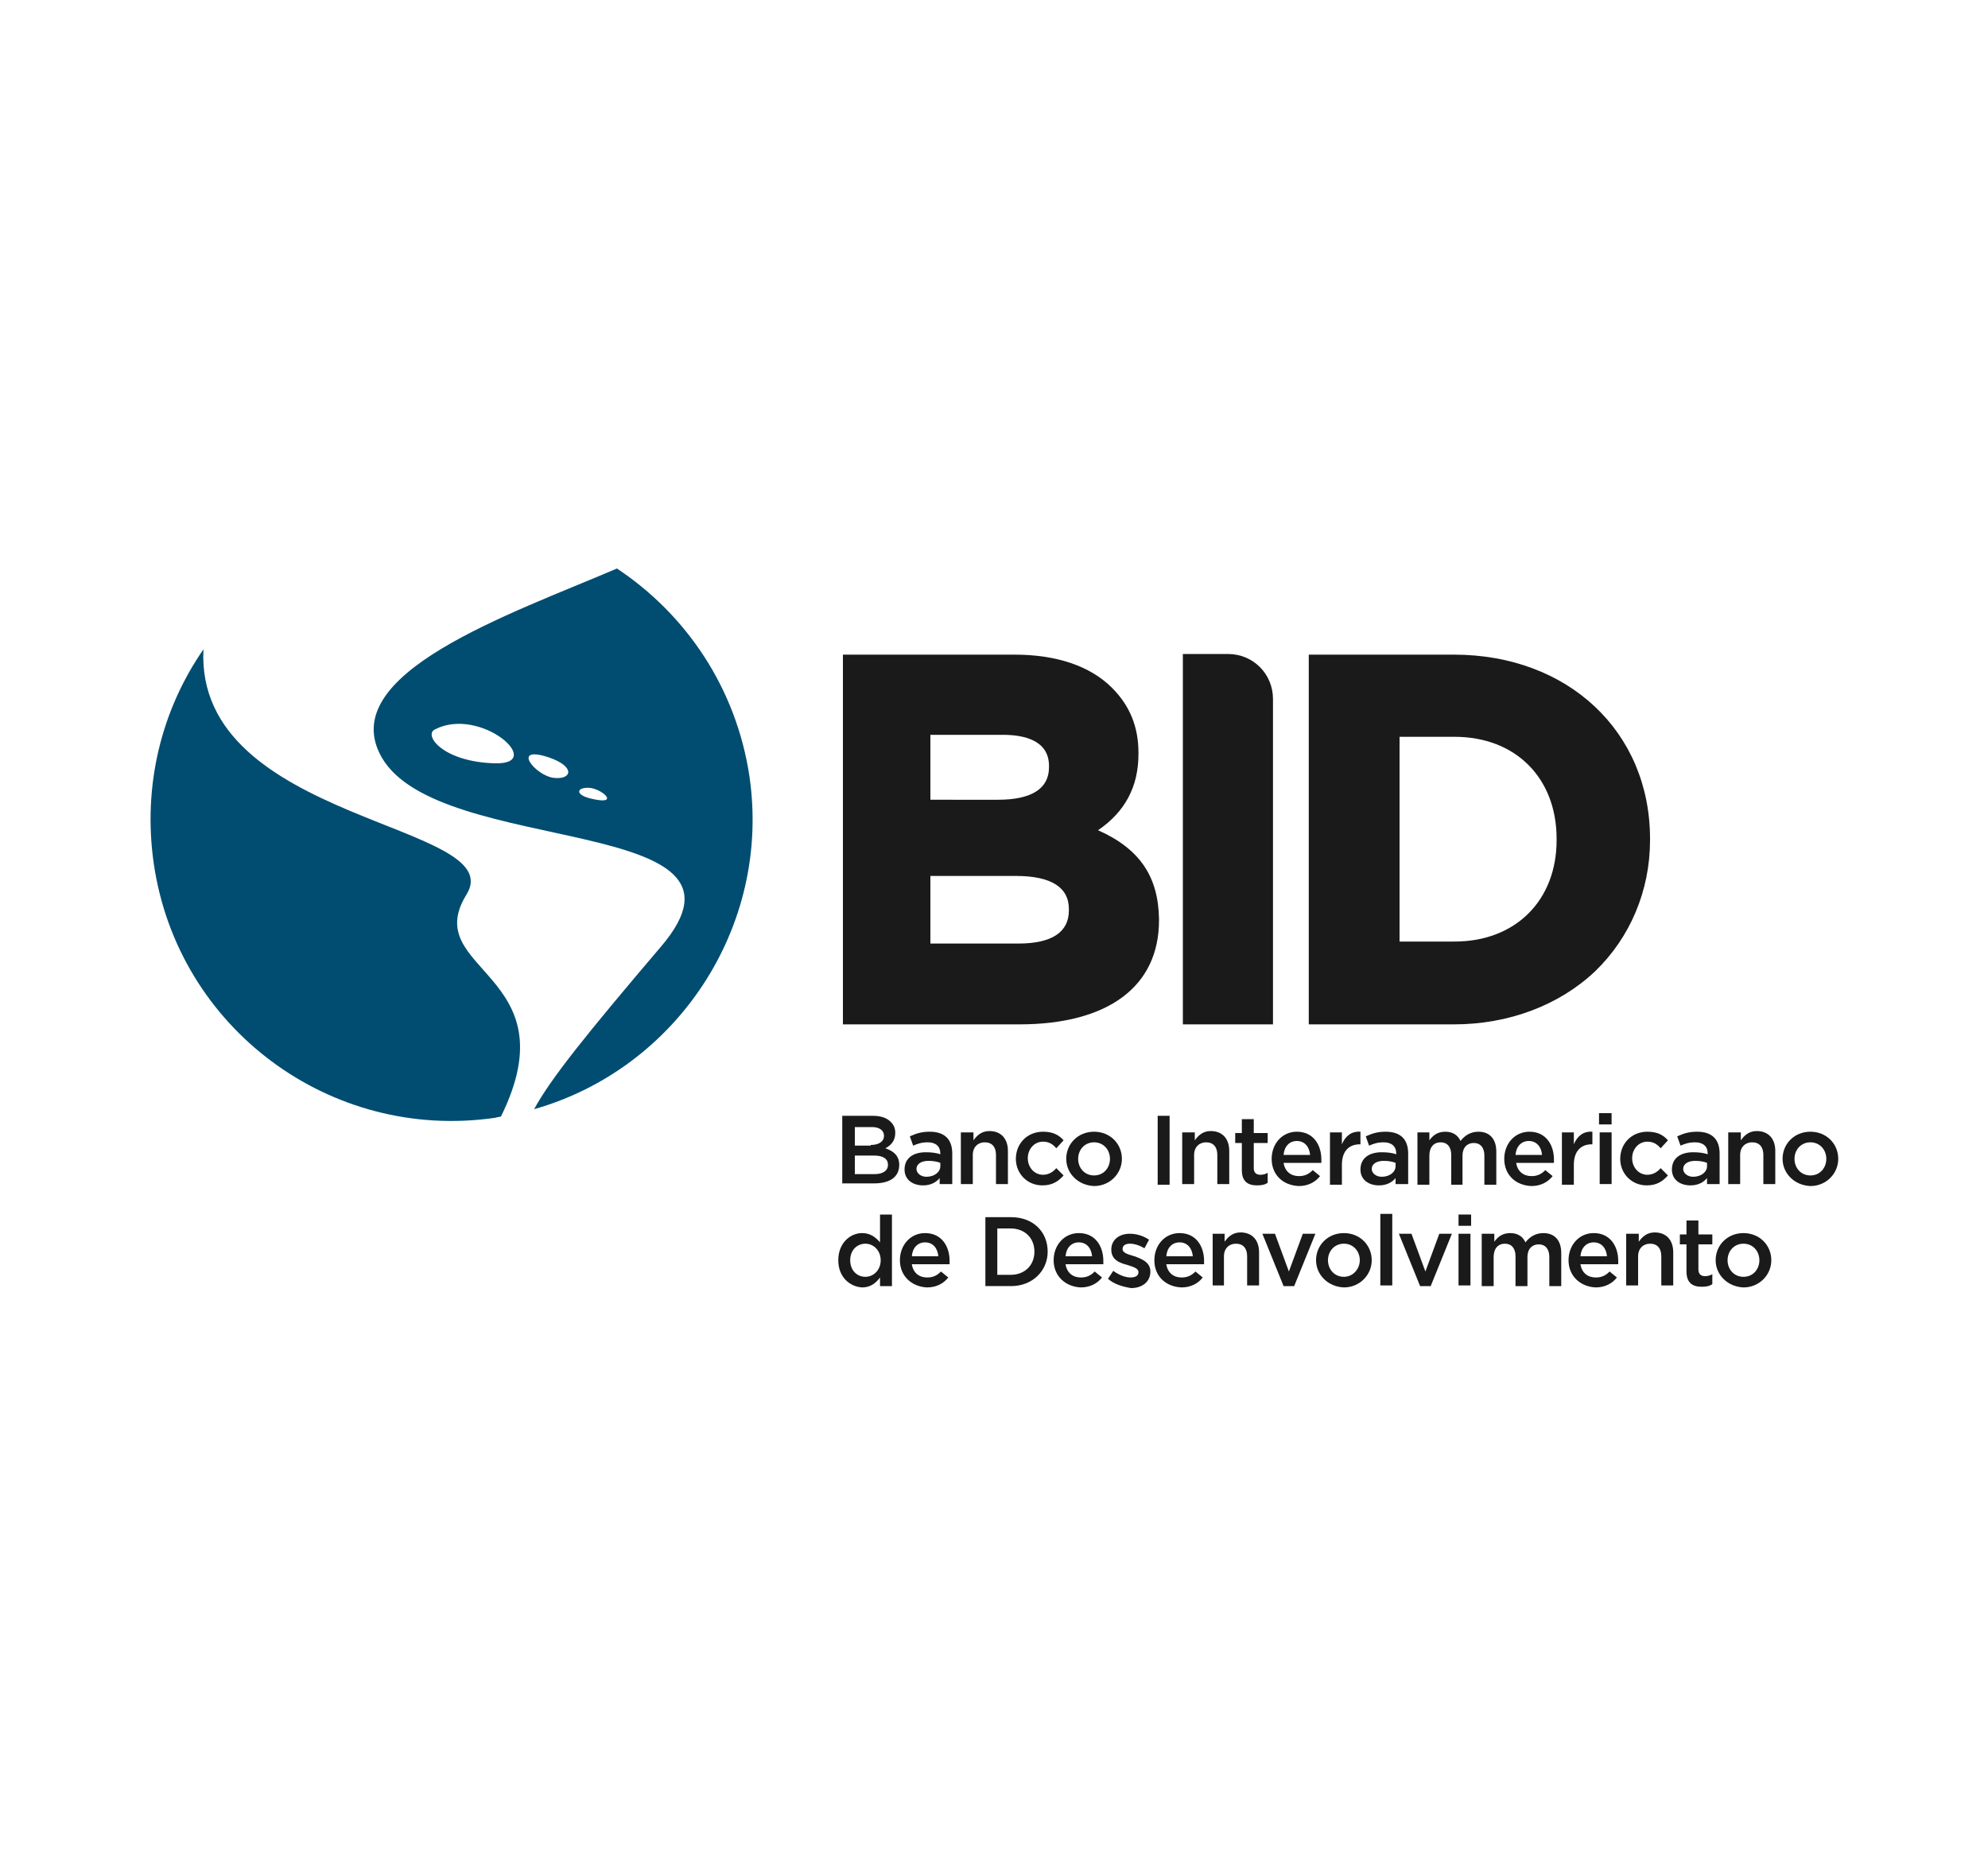 <?xml version="1.0" encoding="utf-8"?>
<!-- Generator: Adobe Illustrator 23.0.1, SVG Export Plug-In . SVG Version: 6.00 Build 0)  -->
<svg version="1.1" id="Layer_1" xmlns="http://www.w3.org/2000/svg" xmlns:xlink="http://www.w3.org/1999/xlink" x="0px" y="0px"
	 viewBox="0 0 300 280" style="enable-background:new 0 0 300 280;" xml:space="preserve">
<style type="text/css">
	.st0{fill:#1A1A1A;}
	.st1{fill:#004D71;}
</style>
<g>
	<g>
		<g>
			<g>
				<path class="st0" d="M127.1,168.4h4.6c1.2,0,2.1,0.3,2.7,0.9c0.5,0.5,0.7,1,0.7,1.7v0c0,1.2-0.7,1.9-1.5,2.3
					c1.2,0.4,2.1,1.1,2.1,2.5v0c0,1.9-1.5,2.8-3.8,2.8h-4.8V168.4z M131.4,172.8c1.2,0,2-0.5,2-1.4v0c0-0.8-0.7-1.3-1.8-1.3h-2.6
					v2.8H131.4z M132,177.2c1.2,0,2-0.5,2-1.4v0c0-0.9-0.7-1.4-2.1-1.4h-2.9v2.8H132z"/>
				<path class="st0" d="M141.8,178.8v-1c-0.5,0.6-1.3,1.1-2.5,1.1c-1.5,0-2.8-0.8-2.8-2.4v0c0-1.7,1.3-2.6,3.2-2.6
					c0.9,0,1.6,0.1,2.2,0.3v-0.1c0-1.1-0.7-1.7-1.9-1.7c-0.9,0-1.5,0.2-2.2,0.5l-0.5-1.4c0.9-0.4,1.7-0.7,3-0.7
					c2.3,0,3.4,1.2,3.4,3.3v4.6H141.8z M141.9,175.5c-0.5-0.2-1.1-0.3-1.8-0.3c-1.1,0-1.8,0.5-1.8,1.2v0c0,0.7,0.7,1.2,1.5,1.2
					c1.2,0,2.1-0.7,2.1-1.6V175.5z"/>
				<path class="st0" d="M145.1,170.9h1.8v1.2c0.5-0.7,1.2-1.4,2.4-1.4c1.8,0,2.8,1.2,2.8,3v5h-1.8v-4.4c0-1.2-0.6-1.9-1.7-1.9
					c-1,0-1.8,0.7-1.8,1.9v4.4h-1.8V170.9z"/>
				<path class="st0" d="M153.3,174.9L153.3,174.9c0-2.3,1.7-4.1,4.1-4.1c1.5,0,2.4,0.5,3.1,1.3l-1.1,1.2c-0.5-0.6-1.1-1-2-1
					c-1.3,0-2.3,1.1-2.3,2.5v0c0,1.4,1,2.5,2.3,2.5c0.8,0,1.5-0.4,2-1l1.1,1.1c-0.8,0.9-1.7,1.5-3.2,1.5
					C155,178.9,153.3,177.1,153.3,174.9z"/>
				<path class="st0" d="M160.9,174.9L160.9,174.9c0-2.3,1.8-4.1,4.2-4.1c2.4,0,4.2,1.8,4.2,4.1v0c0,2.2-1.8,4.1-4.2,4.1
					C162.7,178.9,160.9,177.1,160.9,174.9z M167.5,174.9L167.5,174.9c0-1.4-1-2.5-2.4-2.5c-1.4,0-2.4,1.1-2.4,2.5v0
					c0,1.4,1,2.5,2.4,2.5C166.6,177.4,167.5,176.2,167.5,174.9z"/>
				<path class="st0" d="M174.7,168.4h1.8v10.4h-1.8V168.4z"/>
				<path class="st0" d="M178.5,170.9h1.8v1.2c0.5-0.7,1.2-1.4,2.4-1.4c1.8,0,2.8,1.2,2.8,3v5h-1.8v-4.4c0-1.2-0.6-1.9-1.7-1.9
					c-1,0-1.8,0.7-1.8,1.9v4.4h-1.8V170.9z"/>
				<path class="st0" d="M187.4,176.6v-4.1h-1v-1.5h1v-2.1h1.8v2.1h2.1v1.5h-2.1v3.8c0,0.7,0.4,1,1,1c0.4,0,0.8-0.1,1.1-0.3v1.5
					c-0.4,0.3-0.9,0.4-1.6,0.4C188.3,178.9,187.4,178.3,187.4,176.6z"/>
				<path class="st0" d="M191.9,174.9L191.9,174.9c0-2.3,1.6-4.1,3.8-4.1c2.5,0,3.7,2,3.7,4.2c0,0.2,0,0.3,0,0.5h-5.7
					c0.2,1.3,1.1,2,2.3,2c0.9,0,1.5-0.3,2.1-0.9l1.1,0.9c-0.7,0.9-1.8,1.5-3.2,1.5C193.6,178.9,191.9,177.3,191.9,174.9z
					 M197.7,174.3c-0.1-1.2-0.8-2.1-2-2.1c-1.1,0-1.9,0.8-2,2.1H197.7z"/>
				<path class="st0" d="M200.7,170.9h1.8v1.8c0.5-1.2,1.4-2,2.8-1.9v1.9h-0.1c-1.6,0-2.7,1-2.7,3.1v3h-1.8V170.9z"/>
				<path class="st0" d="M210.6,178.8v-1c-0.5,0.6-1.3,1.1-2.5,1.1c-1.5,0-2.8-0.8-2.8-2.4v0c0-1.7,1.3-2.6,3.2-2.6
					c0.9,0,1.6,0.1,2.2,0.3v-0.1c0-1.1-0.7-1.7-1.9-1.7c-0.9,0-1.5,0.2-2.2,0.5l-0.5-1.4c0.9-0.4,1.7-0.7,3-0.7
					c2.3,0,3.4,1.2,3.4,3.3v4.6H210.6z M210.6,175.5c-0.5-0.2-1.1-0.3-1.8-0.3c-1.1,0-1.8,0.5-1.8,1.2v0c0,0.7,0.7,1.2,1.5,1.2
					c1.2,0,2.1-0.7,2.1-1.6V175.5z"/>
				<path class="st0" d="M213.9,170.9h1.8v1.2c0.5-0.7,1.2-1.3,2.4-1.3c1.1,0,1.9,0.5,2.3,1.4c0.6-0.8,1.5-1.4,2.7-1.4
					c1.7,0,2.7,1.1,2.7,3v5H224v-4.4c0-1.2-0.6-1.9-1.6-1.9c-1,0-1.7,0.7-1.7,1.9v4.4H219v-4.5c0-1.2-0.6-1.9-1.6-1.9
					c-1,0-1.7,0.7-1.7,2v4.4h-1.8V170.9z"/>
				<path class="st0" d="M227,174.9L227,174.9c0-2.3,1.6-4.1,3.8-4.1c2.5,0,3.7,2,3.7,4.2c0,0.2,0,0.3,0,0.5h-5.7
					c0.2,1.3,1.1,2,2.3,2c0.9,0,1.5-0.3,2.1-0.9l1.1,0.9c-0.7,0.9-1.8,1.5-3.2,1.5C228.7,178.9,227,177.3,227,174.9z M232.7,174.3
					c-0.1-1.2-0.8-2.1-2-2.1c-1.1,0-1.9,0.8-2,2.1H232.7z"/>
				<path class="st0" d="M235.7,170.9h1.8v1.8c0.5-1.2,1.4-2,2.8-1.9v1.9h-0.1c-1.6,0-2.7,1-2.7,3.1v3h-1.8V170.9z"/>
				<path class="st0" d="M241.3,168h1.9v1.7h-1.9V168z M241.4,170.9h1.8v7.8h-1.8V170.9z"/>
				<path class="st0" d="M244.5,174.9L244.5,174.9c0-2.3,1.7-4.1,4.1-4.1c1.5,0,2.4,0.5,3.1,1.3l-1.1,1.2c-0.5-0.6-1.1-1-2-1
					c-1.3,0-2.3,1.1-2.3,2.5v0c0,1.4,1,2.5,2.3,2.5c0.8,0,1.5-0.4,2-1l1.1,1.1c-0.8,0.9-1.7,1.5-3.2,1.5
					C246.2,178.9,244.5,177.1,244.5,174.9z"/>
				<path class="st0" d="M257.6,178.8v-1c-0.5,0.6-1.3,1.1-2.5,1.1c-1.5,0-2.8-0.8-2.8-2.4v0c0-1.7,1.3-2.6,3.2-2.6
					c0.9,0,1.6,0.1,2.2,0.3v-0.1c0-1.1-0.7-1.7-1.9-1.7c-0.9,0-1.5,0.2-2.2,0.5l-0.5-1.4c0.9-0.4,1.7-0.7,3-0.7
					c2.3,0,3.4,1.2,3.4,3.3v4.6H257.6z M257.6,175.5c-0.5-0.2-1.1-0.3-1.8-0.3c-1.1,0-1.8,0.5-1.8,1.2v0c0,0.7,0.7,1.2,1.5,1.2
					c1.2,0,2.1-0.7,2.1-1.6V175.5z"/>
				<path class="st0" d="M260.9,170.9h1.8v1.2c0.5-0.7,1.2-1.4,2.4-1.4c1.8,0,2.8,1.2,2.8,3v5h-1.8v-4.4c0-1.2-0.6-1.9-1.7-1.9
					c-1,0-1.8,0.7-1.8,1.9v4.4h-1.8V170.9z"/>
				<path class="st0" d="M269,174.9L269,174.9c0-2.3,1.8-4.1,4.2-4.1s4.2,1.8,4.2,4.1v0c0,2.2-1.8,4.1-4.2,4.1
					C270.8,178.9,269,177.1,269,174.9z M275.6,174.9L275.6,174.9c0-1.4-1-2.5-2.4-2.5c-1.4,0-2.4,1.1-2.4,2.5v0c0,1.4,1,2.5,2.4,2.5
					C274.7,177.4,275.6,176.2,275.6,174.9z"/>
				<path class="st0" d="M126.5,190.2L126.5,190.2c0-2.6,1.8-4.1,3.6-4.1c1.3,0,2.1,0.7,2.7,1.4v-4.2h1.8v10.8h-1.8v-1.3
					c-0.6,0.8-1.4,1.5-2.7,1.5C128.3,194.2,126.5,192.8,126.5,190.2z M132.9,190.2L132.9,190.2c0-1.5-1.1-2.5-2.3-2.5
					c-1.2,0-2.3,0.9-2.3,2.5v0c0,1.5,1,2.5,2.3,2.5C131.8,192.7,132.9,191.7,132.9,190.2z"/>
				<path class="st0" d="M135.8,190.2L135.8,190.2c0-2.3,1.6-4.1,3.8-4.1c2.5,0,3.7,2,3.7,4.2c0,0.2,0,0.3,0,0.5h-5.7
					c0.2,1.3,1.1,2,2.3,2c0.9,0,1.5-0.3,2.1-0.9l1.1,0.9c-0.7,0.9-1.8,1.5-3.2,1.5C137.6,194.2,135.8,192.6,135.8,190.2z
					 M141.6,189.6c-0.1-1.2-0.8-2.1-2-2.1c-1.1,0-1.9,0.8-2,2.1H141.6z"/>
				<path class="st0" d="M148.7,183.7h3.9c3.3,0,5.5,2.2,5.5,5.2v0c0,2.9-2.3,5.2-5.5,5.2h-3.9V183.7z M152.5,192.4
					c2.2,0,3.6-1.5,3.6-3.5v0c0-2-1.4-3.5-3.6-3.5h-2v7H152.5z"/>
				<path class="st0" d="M159,190.2L159,190.2c0-2.3,1.6-4.1,3.8-4.1c2.5,0,3.7,2,3.7,4.2c0,0.2,0,0.3,0,0.5h-5.7
					c0.2,1.3,1.1,2,2.3,2c0.9,0,1.5-0.3,2.1-0.9l1.1,0.9c-0.7,0.9-1.8,1.5-3.2,1.5C160.8,194.2,159,192.6,159,190.2z M164.8,189.6
					c-0.1-1.2-0.8-2.1-2-2.1c-1.1,0-1.9,0.8-2,2.1H164.8z"/>
				<path class="st0" d="M167.2,193l0.8-1.2c0.8,0.6,1.8,1,2.6,1c0.8,0,1.2-0.3,1.2-0.8v0c0-0.6-0.8-0.8-1.7-1.1
					c-1.2-0.3-2.4-0.8-2.4-2.3v0c0-1.5,1.2-2.4,2.8-2.4c1,0,2,0.3,2.9,0.9l-0.7,1.3c-0.8-0.5-1.6-0.7-2.2-0.7
					c-0.7,0-1.1,0.3-1.1,0.8v0c0,0.6,0.8,0.8,1.8,1.1c1.1,0.4,2.4,0.9,2.4,2.3v0c0,1.6-1.3,2.5-2.9,2.5
					C169.4,194.2,168.1,193.8,167.2,193z"/>
				<path class="st0" d="M174.2,190.2L174.2,190.2c0-2.3,1.6-4.1,3.8-4.1c2.5,0,3.7,2,3.7,4.2c0,0.2,0,0.3,0,0.5H176
					c0.2,1.3,1.1,2,2.3,2c0.9,0,1.5-0.3,2.1-0.9l1.1,0.9c-0.7,0.9-1.8,1.5-3.2,1.5C175.9,194.2,174.2,192.6,174.2,190.2z M180,189.6
					c-0.1-1.2-0.8-2.1-2-2.1c-1.1,0-1.9,0.8-2,2.1H180z"/>
				<path class="st0" d="M183,186.2h1.8v1.2c0.5-0.7,1.2-1.4,2.4-1.4c1.8,0,2.8,1.2,2.8,3v5h-1.8v-4.4c0-1.2-0.6-1.9-1.7-1.9
					c-1,0-1.8,0.7-1.8,1.9v4.4H183V186.2z"/>
				<path class="st0" d="M190.5,186.2h1.9l2.1,5.7l2.1-5.7h1.9l-3.2,7.9h-1.6L190.5,186.2z"/>
				<path class="st0" d="M198.6,190.2L198.6,190.2c0-2.3,1.8-4.1,4.2-4.1c2.4,0,4.2,1.8,4.2,4.1v0c0,2.2-1.8,4.1-4.2,4.1
					C200.4,194.2,198.6,192.4,198.6,190.2z M205.2,190.2L205.2,190.2c0-1.4-1-2.5-2.4-2.5c-1.4,0-2.4,1.1-2.4,2.5v0
					c0,1.4,1,2.5,2.4,2.5C204.2,192.7,205.2,191.5,205.2,190.2z"/>
				<path class="st0" d="M208.3,183.2h1.8v10.8h-1.8V183.2z"/>
				<path class="st0" d="M211.1,186.2h1.9l2.1,5.7l2.1-5.7h1.9l-3.2,7.9h-1.6L211.1,186.2z"/>
				<path class="st0" d="M220.1,183.3h1.9v1.7h-1.9V183.3z M220.1,186.2h1.8v7.8h-1.8V186.2z"/>
				<path class="st0" d="M223.7,186.2h1.8v1.2c0.5-0.7,1.2-1.3,2.4-1.3c1.1,0,1.9,0.5,2.3,1.4c0.6-0.8,1.5-1.4,2.7-1.4
					c1.7,0,2.7,1.1,2.7,3v5h-1.8v-4.4c0-1.2-0.6-1.9-1.6-1.9c-1,0-1.7,0.7-1.7,1.9v4.4h-1.8v-4.5c0-1.2-0.6-1.9-1.6-1.9
					c-1,0-1.7,0.7-1.7,2v4.4h-1.8V186.2z"/>
				<path class="st0" d="M236.7,190.2L236.7,190.2c0-2.3,1.6-4.1,3.8-4.1c2.5,0,3.7,2,3.7,4.2c0,0.2,0,0.3,0,0.5h-5.7
					c0.2,1.3,1.1,2,2.3,2c0.9,0,1.5-0.3,2.1-0.9l1.1,0.9c-0.7,0.9-1.8,1.5-3.2,1.5C238.5,194.2,236.7,192.6,236.7,190.2z
					 M242.5,189.6c-0.1-1.2-0.8-2.1-2-2.1c-1.1,0-1.9,0.8-2,2.1H242.5z"/>
				<path class="st0" d="M245.5,186.2h1.8v1.2c0.5-0.7,1.2-1.4,2.4-1.4c1.8,0,2.8,1.2,2.8,3v5h-1.8v-4.4c0-1.2-0.6-1.9-1.7-1.9
					c-1,0-1.8,0.7-1.8,1.9v4.4h-1.8V186.2z"/>
				<path class="st0" d="M254.5,191.9v-4.1h-1v-1.5h1v-2.1h1.8v2.1h2.1v1.5h-2.1v3.8c0,0.7,0.4,1,1,1c0.4,0,0.8-0.1,1.1-0.3v1.5
					c-0.4,0.3-0.9,0.4-1.6,0.4C255.4,194.2,254.5,193.6,254.5,191.9z"/>
				<path class="st0" d="M258.9,190.2L258.9,190.2c0-2.3,1.8-4.1,4.2-4.1c2.4,0,4.2,1.8,4.2,4.1v0c0,2.2-1.8,4.1-4.2,4.1
					C260.7,194.2,258.9,192.4,258.9,190.2z M265.5,190.2L265.5,190.2c0-1.4-1-2.5-2.4-2.5c-1.4,0-2.4,1.1-2.4,2.5v0
					c0,1.4,1,2.5,2.4,2.5C264.6,192.7,265.5,191.5,265.5,190.2z"/>
			</g>
		</g>
	</g>
	<g>
		<path class="st0" d="M165.7,125.3c4.1-2.8,6.1-6.6,6.1-11.5v-0.2c0-3.9-1.3-7.1-4-9.8c-3.3-3.3-8.4-5-14.7-5h-25.9l0,55.8h26.6
			c13.4,0,21.1-5.7,21.1-15.7v-0.2C174.8,132.3,172,128.1,165.7,125.3z M153.7,142.4h-13.3v-10.2h12.9c5.3,0,8,1.7,8,5v0.2
			C161.3,140.7,158.7,142.4,153.7,142.4z M140.4,120.6v-9.7h10.9c3.2,0,7,0.8,7,4.7v0.2c0,3.2-2.6,4.9-7.7,4.9H140.4z"/>
		<path class="st0" d="M219.4,98.8h-21.9l0,55.8l21.9,0c8.3,0,15.9-2.9,21.3-8c5.3-5.1,8.3-12.2,8.3-19.8v-0.2
			C249,110.4,236.6,98.8,219.4,98.8z M234.9,126.6v0.2c0,9.1-6.2,15.3-15.4,15.3h-8.3v-30.9h8.3
			C228.7,111.2,234.9,117.4,234.9,126.6z"/>
		<path class="st0" d="M185.3,98.7c3.8,0,6.8,3,6.8,6.8v49.1h-13.6V98.7L185.3,98.7z"/>
	</g>
	<path class="st1" d="M70.4,135c-7.2,11.6,15.9,11.8,5.2,33.5c-0.3,0.1-0.6,0.1-0.9,0.2c-24.8,3.6-47.9-13.5-51.5-38.4
		c-1.7-11.8,1.2-23.2,7.5-32.3C29.4,124.2,77.1,124.2,70.4,135 M80.6,167.4c2.5-4.6,7.8-11.2,19.2-24.6
		c17.1-20.1-33.5-13.3-42.2-28.5C50.4,101.7,77,92.7,93.1,85.8c10.4,6.9,18,18,20,31.4C116.4,139.9,102.1,161.3,80.6,167.4z
		 M65.6,110.1c-1.7,0.9,1.3,4.9,9.1,5.1C82.5,115.4,72.5,106.5,65.6,110.1z M82.8,114.3c-5.8-1.9-2,2.8,0.8,3.1
		C86.3,117.7,86.9,115.7,82.8,114.3z M88.9,118.9c-1.9-0.1-2.3,1.1,0.6,1.7C93.6,121.5,90.8,119,88.9,118.9z"/>
</g>
</svg>
